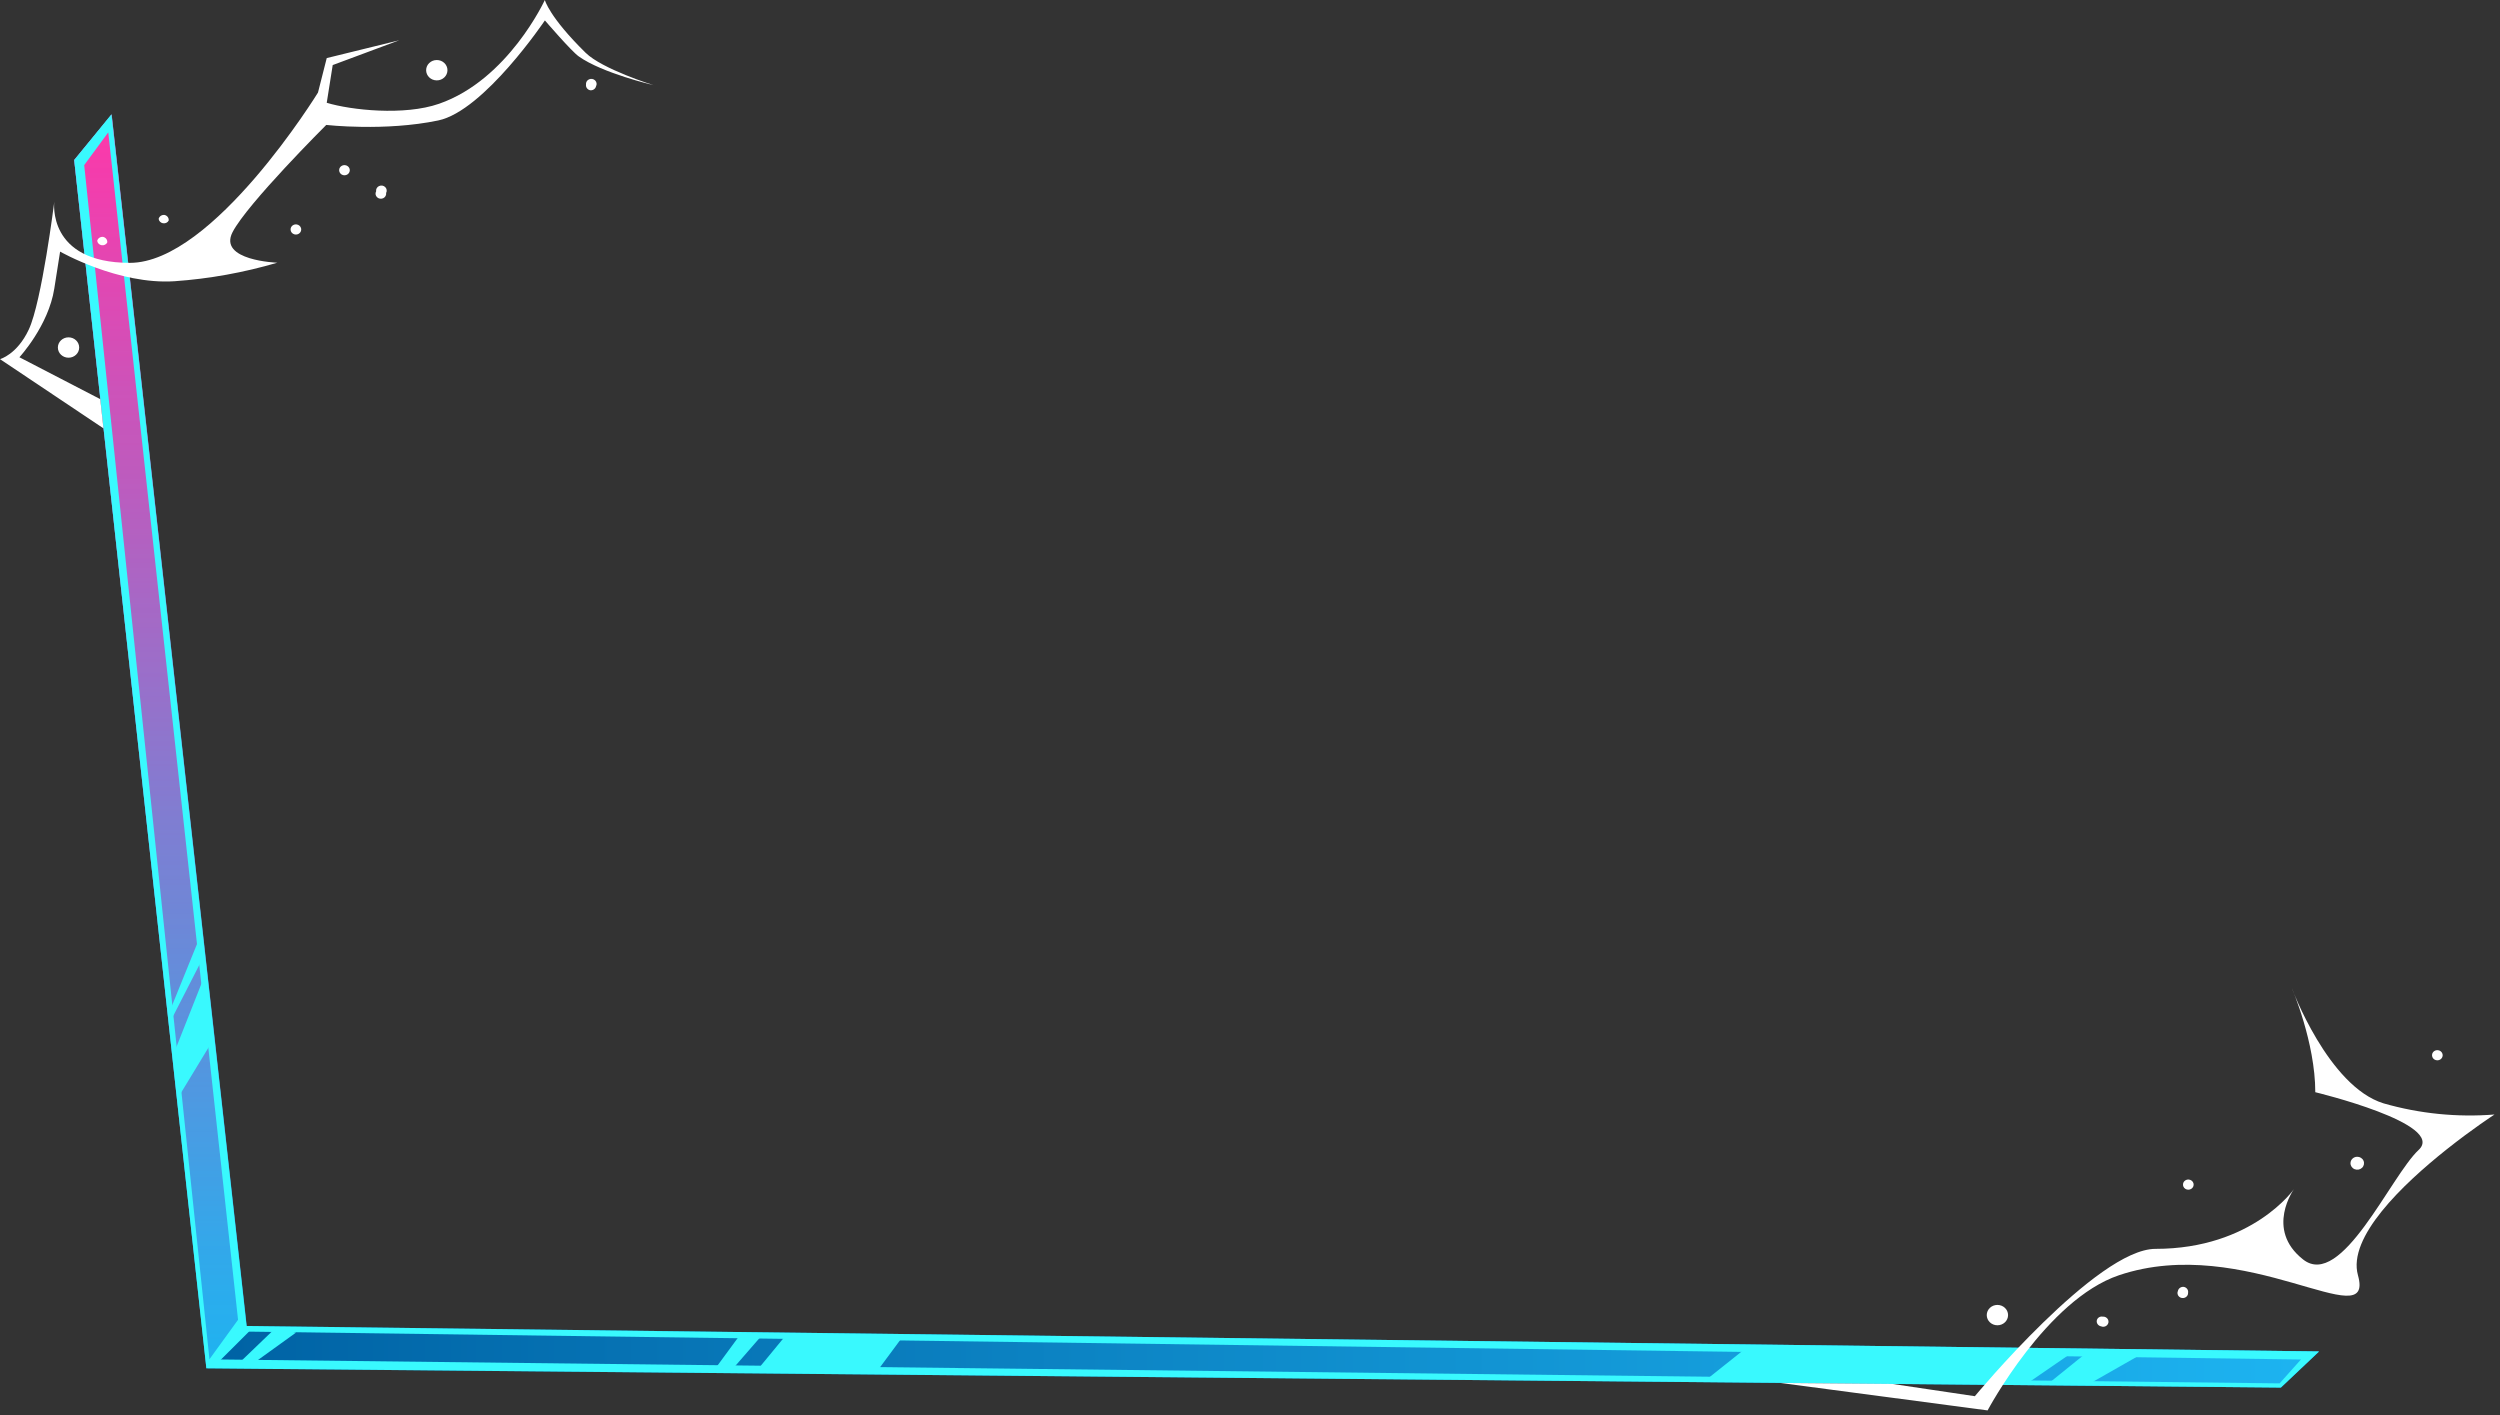 <?xml version="1.0" encoding="UTF-8"?>
<svg width="567px" height="321px" viewBox="0 0 567 321" version="1.1" xmlns="http://www.w3.org/2000/svg" xmlns:xlink="http://www.w3.org/1999/xlink">
    <rect x="0" y="0" width="567" height="321" fill="#333333" stroke="none"/>
    <title>77E88E34-E457-4D78-B123-3E519BD97632</title>
    <defs>
        <linearGradient x1="50%" y1="-0.004%" x2="50%" y2="100%" id="linearGradient-1">
            <stop stop-color="#FF37A9" offset="0%"></stop>
            <stop stop-color="#FF37A9" stop-opacity="0" offset="100%"></stop>
        </linearGradient>
        <linearGradient x1="0%" y1="49.959%" x2="100%" y2="49.959%" id="linearGradient-2">
            <stop stop-color="#0062A4" offset="0%"></stop>
            <stop stop-color="#1DB4F1" offset="100%"></stop>
        </linearGradient>
    </defs>
    <g id="Page-1" stroke="none" stroke-width="1" fill="none" fill-rule="evenodd">
        <g id="Game-Landing_Desktop_Assets" transform="translate(-840, -430)" fill-rule="nonzero">
            <g id="Section/Header" transform="translate(0, -155)">
                <g id="Header_Slide01">
                    <g id="Logo_CTA">
                        <g transform="translate(840, 298)">
                            <g id="Trailer/Quantum" transform="translate(0, 287)">
                                <g id="Trailer">
                                    <g id="CB4_Frame_Bolts">
                                        <g id="CB4_Frame_Bolts_02">
                                            <polygon id="Path" fill="#1DB4F1" points="25.326 25.957 16.823 36.291 46.806 310.342 55.961 300.735"></polygon>
                                            <polygon id="Path" fill="url(#linearGradient-1)" points="25.326 25.957 16.823 36.291 46.806 310.342 55.961 300.735"></polygon>
                                            <polygon id="Path" fill="url(#linearGradient-2)" points="525.991 306.509 517.331 314.695 46.806 310.342 55.961 300.735"></polygon>
                                            <path d="M10.171,252.02 C10.185,251.926 10.205,251.833 10.232,251.743 L10.171,252.02 Z" id="Path" fill="#FFFFFF"></path>
                                            <path d="M16.823,36.291 L46.806,310.342 L517.283,314.695 L525.942,306.509 L55.913,300.735 L25.278,25.922 L16.823,36.291 Z M19.097,37.446 L24.552,30.022 L54.28,301.982 L521.854,308.333 L517.017,313.749 L47.507,308.299 L19.097,37.446 Z" id="Shape" fill="#39F9FE"></path>
                                            <polygon id="Path" fill="#39F9FE" points="54.401 298.761 46.987 308.991 49.467 308.991 57.038 301.44 55.199 301.278"></polygon>
                                            <polygon id="Path" fill="#39F9FE" points="48.148 236.166 40.892 248.117 39.9 237.736 46.491 221.063"></polygon>
                                            <polygon id="Path" fill="#39F9FE" points="46.165 216.975 38.92 231.132 38.92 228.303 45.173 212.888"></polygon>
                                            <polygon id="Path" fill="#39F9FE" points="486.756 306.509 473.513 314.049 464.78 313.622 473.597 306.509"></polygon>
                                            <polygon id="Path" fill="#39F9FE" points="172.057 310.342 178.08 303.033 204.385 303.622 198.943 310.966"></polygon>
                                            <polygon id="Path" fill="#39F9FE" points="165.743 310.966 173.073 302.537 167.993 302.537 161.801 310.966"></polygon>
                                            <polygon id="Path" fill="#39F9FE" points="62.335 301.347 54.002 309.349 56.82 309.661 67.161 302.213"></polygon>
                                            <polygon id="Path" fill="#39F9FE" points="386.795 313.067 396.047 305.701 469.945 306.774 459.749 313.783"></polygon>
                                            <path d="M13.123,78.818 C13.123,80.094 14.206,81.128 15.541,81.128 C16.877,81.128 17.96,80.094 17.96,78.818 C17.96,77.543 16.877,76.509 15.541,76.509 C14.206,76.509 13.123,77.543 13.123,78.818 Z" id="Path" fill="#FFFFFF"></path>
                                            <path d="M96.647,15.923 C96.647,17.198 97.73,18.232 99.066,18.232 C100.402,18.232 101.485,17.198 101.485,15.923 C101.485,14.648 100.402,13.614 99.066,13.614 C97.73,13.614 96.647,14.648 96.647,15.923 Z" id="Path" fill="#FFFFFF"></path>
                                            <path d="M35.981,49.651 C36.049,50.152 36.451,50.552 36.971,50.639 C37.492,50.727 38.012,50.481 38.255,50.032 C38.339,49.435 37.928,48.878 37.312,48.75 C36.691,48.677 36.114,49.068 35.981,49.651 L35.981,49.651 Z" id="Path" fill="#FFFFFF"></path>
                                            <path d="M22.048,54.628 C22.117,55.128 22.518,55.529 23.039,55.616 C23.559,55.703 24.079,55.457 24.322,55.009 C24.406,54.412 23.995,53.854 23.379,53.727 C22.758,53.654 22.181,54.044 22.048,54.628 L22.048,54.628 Z" id="Path" fill="#FFFFFF"></path>
                                            <path d="M132.907,19.191 C132.823,19.787 133.234,20.345 133.85,20.472 C134.471,20.546 135.048,20.155 135.18,19.572 C135.42,19.13 135.336,18.592 134.972,18.236 C134.609,17.88 134.048,17.786 133.579,18.002 C133.11,18.219 132.839,18.698 132.907,19.191 Z" id="Path" fill="#FFFFFF"></path>
                                            <path d="M85.303,43.393 C85.064,43.836 85.15,44.375 85.516,44.73 C85.881,45.085 86.444,45.176 86.912,44.957 C87.38,44.737 87.648,44.255 87.576,43.762 C87.815,43.319 87.729,42.78 87.363,42.425 C86.998,42.07 86.435,41.979 85.967,42.198 C85.499,42.418 85.231,42.899 85.303,43.393 Z" id="Path" fill="#FFFFFF"></path>
                                            <path d="M76.945,38.358 C76.839,38.824 77.044,39.304 77.46,39.567 C77.877,39.83 78.42,39.821 78.827,39.546 C79.234,39.27 79.422,38.784 79.3,38.322 C79.178,37.859 78.771,37.516 78.276,37.458 C77.655,37.384 77.078,37.775 76.945,38.358 Z" id="Path" fill="#FFFFFF"></path>
                                            <path d="M65.927,51.799 C65.821,52.264 66.026,52.745 66.442,53.007 C66.859,53.27 67.401,53.262 67.809,52.986 C68.216,52.71 68.404,52.224 68.282,51.762 C68.16,51.3 67.753,50.957 67.258,50.898 C66.637,50.825 66.06,51.215 65.927,51.799 Z" id="Path" fill="#FFFFFF"></path>
                                            <path d="M0,81.451 C0,81.451 3.87,80.423 6.531,74.731 C9.482,68.438 12.312,45.76 12.312,45.76 C12.312,45.76 10.559,59.616 29.462,59.616 C48.366,59.616 72.12,20.992 72.12,20.992 L74.103,13.175 L90.552,9.133 L75.458,14.757 L74.103,23.313 C79.594,24.976 91.676,26.292 99.586,23.532 C115.285,18.071 123.57,0 123.57,0 C123.57,0 124.525,3.822 132.81,11.962 C136.596,15.692 148.194,19.306 148.194,19.306 C148.194,19.306 136.583,16.593 131.262,12.794 C129.605,11.639 123.582,4.63 123.582,4.63 C123.582,4.63 109.782,25.149 99.393,27.32 C87.298,29.848 73.994,28.336 73.994,28.336 C73.994,28.336 56.082,46.187 52.744,52.653 C49.406,59.119 62.892,59.581 62.892,59.581 C55.309,61.816 47.487,63.226 39.573,63.784 C26.826,64.616 13.631,57.064 13.631,57.064 L12.312,65.459 C10.994,73.899 4.402,81.024 4.402,81.024 L22.738,90.527 L23.463,97.154 L0,81.451 Z" id="Path" fill="#FFFFFF"></path>
                                            <path d="M533.09,263.809 C533.085,264.404 533.458,264.943 534.033,265.173 C534.608,265.403 535.272,265.278 535.712,264.857 C536.153,264.436 536.284,263.803 536.043,263.254 C535.802,262.705 535.238,262.349 534.614,262.354 C533.775,262.36 533.097,263.008 533.09,263.809 L533.09,263.809 Z" id="Path" fill="#FFFFFF"></path>
                                            <path d="M450.594,298.264 C450.594,299.54 451.677,300.574 453.012,300.574 C454.348,300.574 455.431,299.54 455.431,298.264 C455.431,296.989 454.348,295.955 453.012,295.955 C451.677,295.955 450.594,296.989 450.594,298.264 Z" id="Path" fill="#FFFFFF"></path>
                                            <path d="M493.952,292.78 C493.747,293.22 493.848,293.735 494.208,294.073 C494.568,294.411 495.109,294.501 495.567,294.298 C496.025,294.094 496.302,293.641 496.262,293.161 C496.352,292.556 495.933,291.99 495.307,291.868 C494.674,291.782 494.08,292.182 493.952,292.78 Z" id="Path" fill="#FFFFFF"></path>
                                            <path d="M475.545,299.523 C475.461,300.12 475.872,300.678 476.488,300.805 C476.95,301.012 477.498,300.921 477.859,300.576 C478.22,300.232 478.315,299.708 478.097,299.267 C477.879,298.827 477.395,298.564 476.887,298.611 C476.581,298.554 476.265,298.62 476.011,298.792 C475.757,298.964 475.589,299.229 475.545,299.523 L475.545,299.523 Z" id="Path" fill="#FFFFFF"></path>
                                            <path d="M551.607,239.099 C551.508,239.563 551.715,240.037 552.13,240.296 C552.545,240.555 553.084,240.546 553.489,240.273 C553.894,240.001 554.084,239.519 553.968,239.059 C553.851,238.599 553.453,238.253 552.962,238.187 C552.328,238.101 551.735,238.501 551.607,239.099 Z" id="Path" fill="#FFFFFF"></path>
                                            <path d="M495.126,268.439 C495.025,268.904 495.233,269.38 495.65,269.639 C496.066,269.898 496.607,269.888 497.012,269.612 C497.417,269.337 497.604,268.854 497.484,268.393 C497.364,267.932 496.961,267.589 496.468,267.527 C495.839,267.448 495.253,267.846 495.126,268.439 Z" id="Path" fill="#FFFFFF"></path>
                                            <path d="M519.774,224.065 C519.774,224.065 528.011,246.373 540.589,250.241 C548.738,252.585 557.276,253.443 565.758,252.77 C565.758,252.77 560.775,256.003 554.8,260.761 C544.955,268.601 532.377,280.598 534.784,289.223 C538.751,303.437 509.228,279.57 480.588,289.223 C464.139,294.766 450.787,319.88 450.787,319.88 L403.739,313.645 L429.198,313.876 L447.896,316.658 C447.896,316.658 475.581,283.242 488.861,283.242 C510.909,283.242 520.306,269.64 520.306,269.64 C520.306,269.64 513.642,278.808 522.35,285.655 C531.058,292.503 542.197,266.73 548.547,260.807 C554.897,254.883 525.108,247.713 525.108,247.713 C525.108,236.374 519.774,224.065 519.774,224.065 Z" id="Path" fill="#FFFFFF"></path>
                                            <polygon id="Path" fill="#FFFFFF" opacity="0" points="540.226 17.724 25.326 25.957 55.961 300.735 525.991 306.509"></polygon>
                                        </g>
                                    </g>
                                </g>
                            </g>
                        </g>
                    </g>
                </g>
            </g>
        </g>
    </g>
</svg>